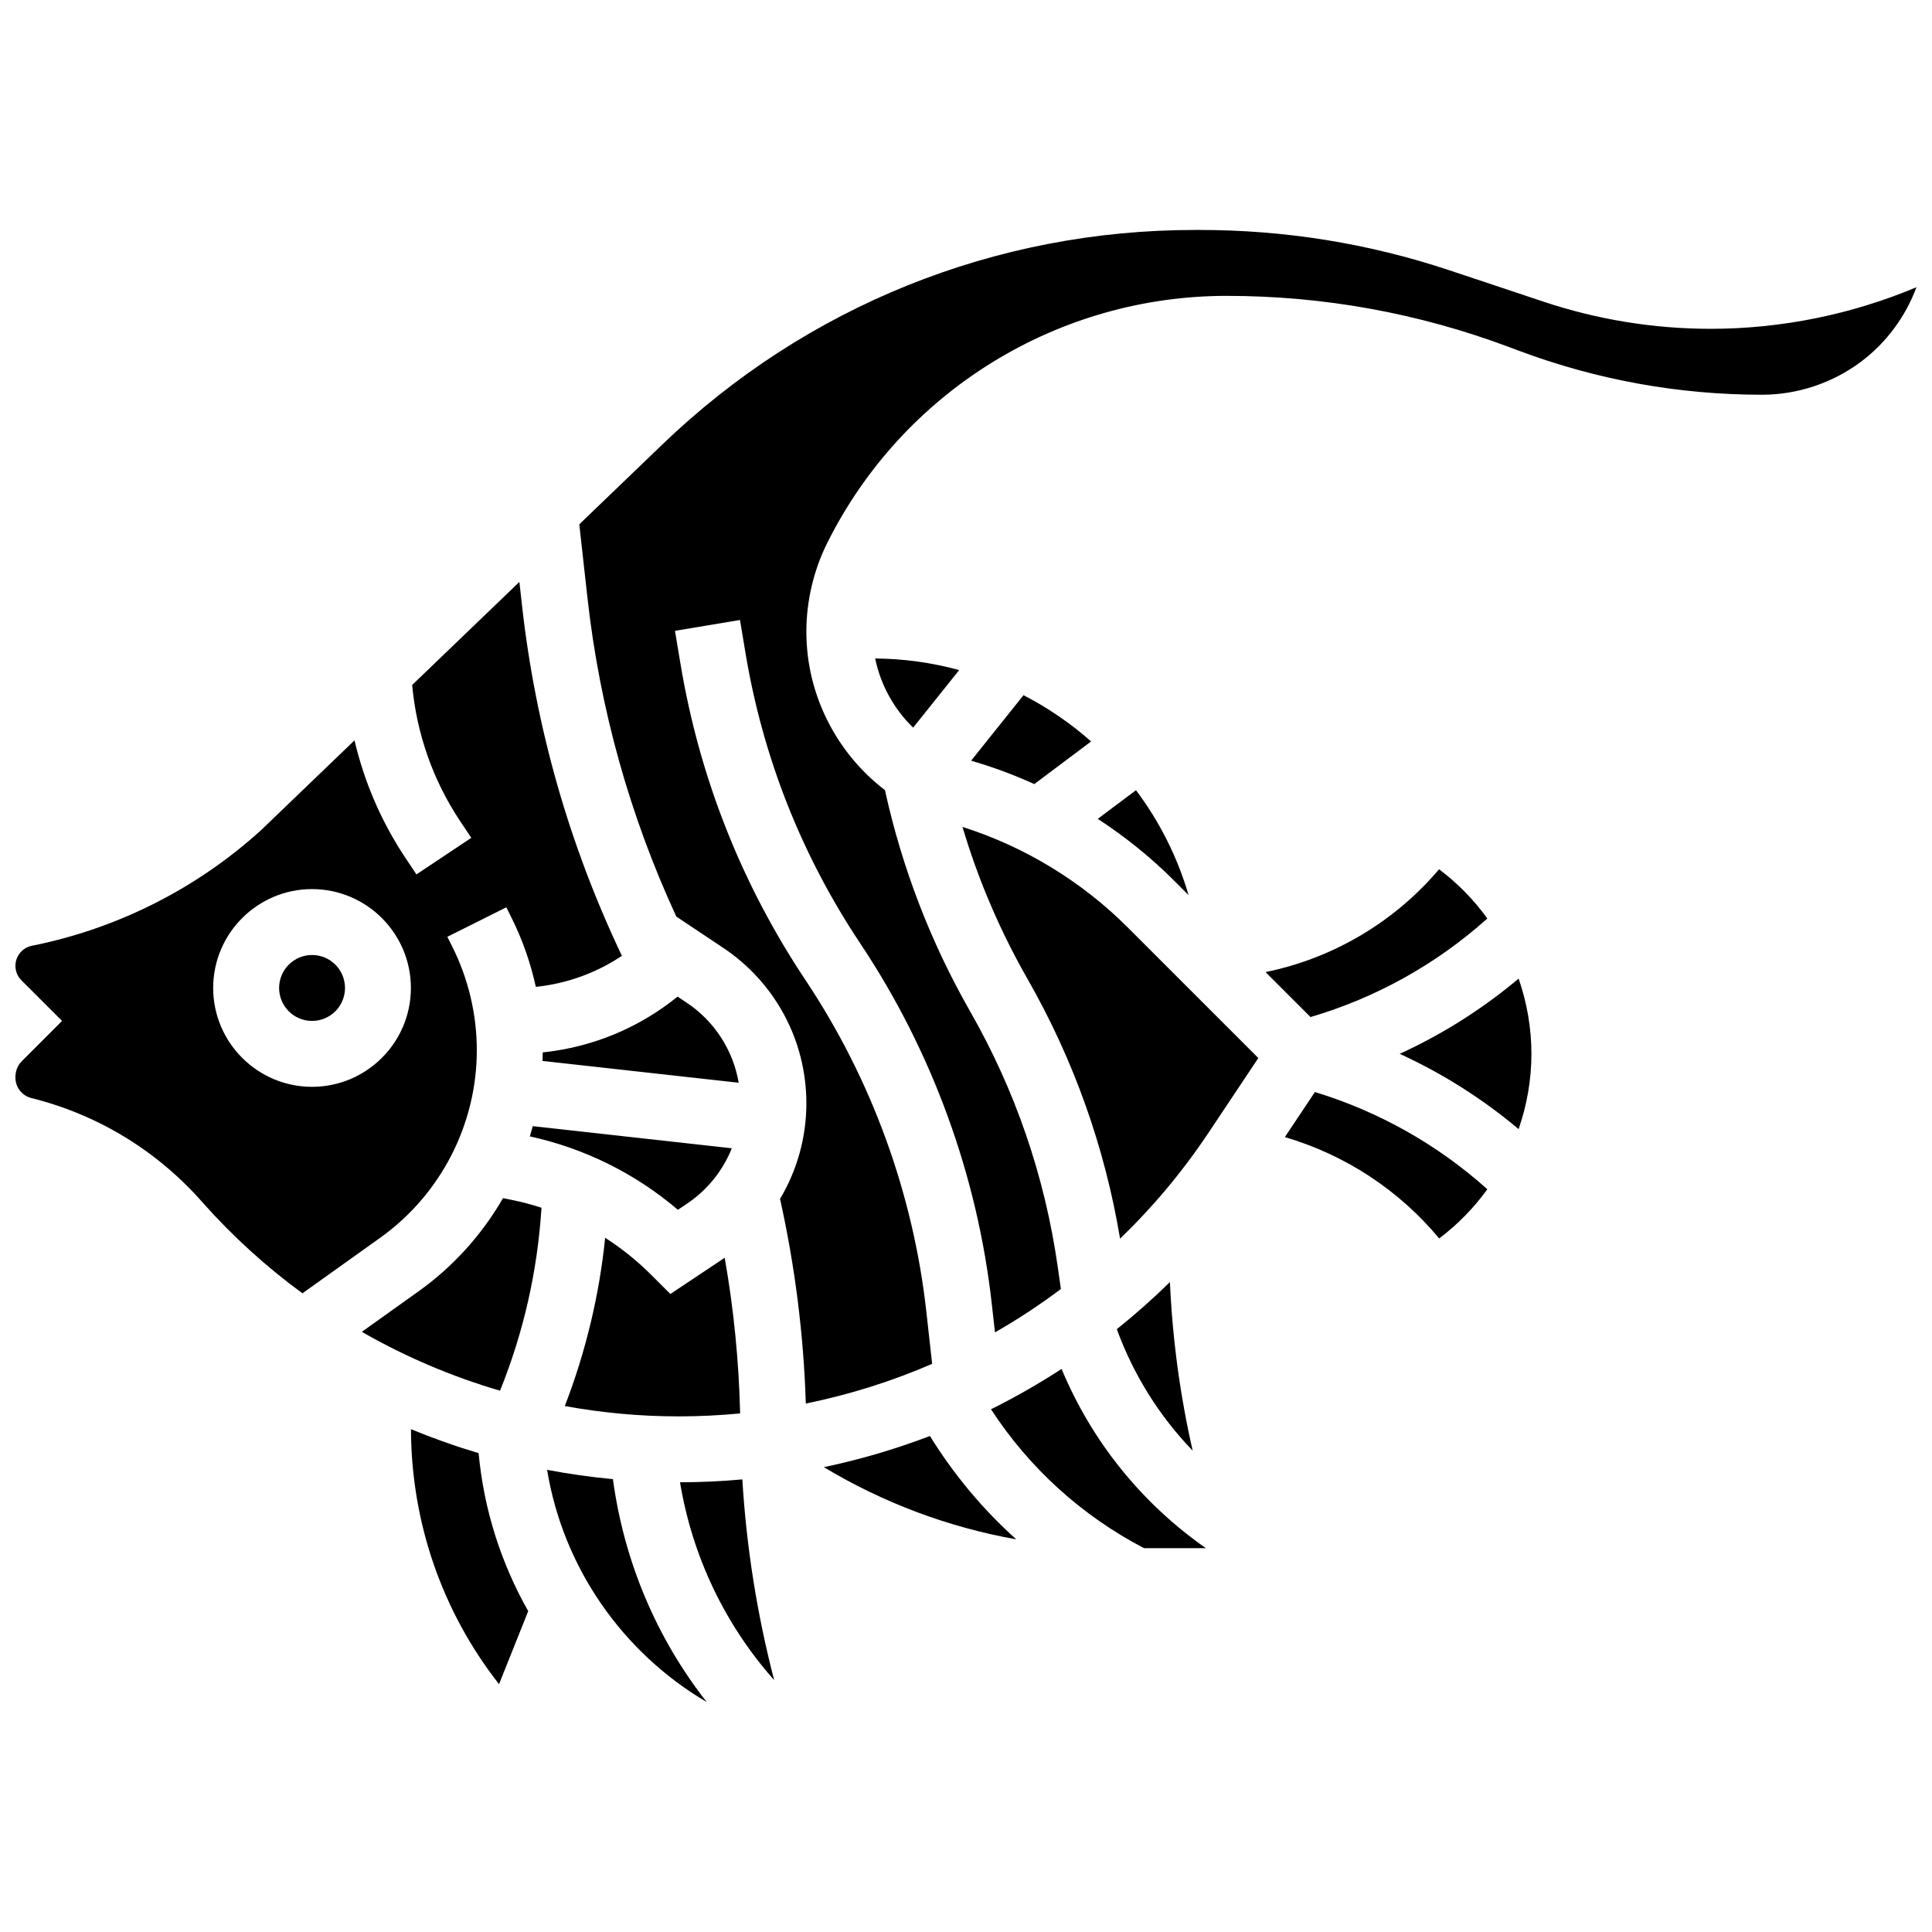 <?xml version="1.0" encoding="UTF-8"?>
<!-- Uploaded to: ICON Repo, www.svgrepo.com, Generator: ICON Repo Mixer Tools -->
<svg width="800px" height="800px" version="1.1" viewBox="144 144 512 512" xmlns="http://www.w3.org/2000/svg">
 <defs>
  <clipPath id="b">
   <path d="m148.09 298h160.91v189h-160.91z"/>
  </clipPath>
  <clipPath id="a">
   <path d="m297 204h354.9v312h-354.9z"/>
  </clipPath>
 </defs>
 <path d="m252.91 522.75c0.086 24.801 8.277 48.336 23.336 67.57l7.738-19.348c-7.144-12.617-11.746-26.809-13.145-41.871-6.086-1.812-12.07-3.934-17.93-6.352z"/>
 <path d="m277.3 461.52c-5.539 9.609-13.109 18.07-22.359 24.68l-15.051 10.75c11.543 6.621 23.84 11.859 36.625 15.602 6.254-15.52 9.934-31.777 10.988-48.492-2.66-0.859-5.375-1.57-8.141-2.125z"/>
 <path d="m390.44 524.55c-9.098 3.477-18.496 6.242-28.113 8.262 15.781 9.48 33.008 15.93 50.988 19.125-8.855-7.941-16.539-17.145-22.875-27.387z"/>
 <path d="m324.21 536.82c3.266 19.684 11.922 37.746 24.957 52.43-4.527-17.41-7.356-35.215-8.438-53.195-5.457 0.496-10.969 0.754-16.52 0.766z"/>
 <path d="m288.99 533.52c4.269 26.094 20.148 48.512 42.293 61.539-13.281-16.953-21.902-37.219-24.852-59.07-5.867-0.551-11.688-1.371-17.441-2.469z"/>
 <path d="m340.14 518.57c-0.324-13.828-1.684-27.637-4.09-41.262-0.137 0.094-0.266 0.195-0.406 0.289l-13.992 9.328-5.062-5.062c-3.734-3.734-7.832-7.023-12.215-9.832-1.57 15.301-5.156 30.219-10.695 44.59 9.891 1.801 19.984 2.734 30.18 2.734 5.473 0 10.902-0.27 16.281-0.785z"/>
 <g clip-path="url(#b)">
  <path d="m270.36 422.3c0-9.43-2.231-18.875-6.445-27.312l-1.363-2.727 15.625-7.812 1.363 2.727c2.906 5.812 5.07 12 6.461 18.355 8.215-0.863 16.004-3.676 22.812-8.227-13.984-29.371-22.895-60.645-26.496-93.039l-0.672-6.051-28.418 27.312c1.172 12.891 5.531 25.309 12.734 36.113l2.934 4.398-14.535 9.691-2.934-4.402c-6.352-9.527-10.891-20.074-13.477-31.125l-24.684 23.727c-17.109 15.555-38.141 26.176-60.816 30.711l-0.012 0.004c-2.519 0.504-4.348 2.734-4.348 5.301 0 1.457 0.562 2.82 1.586 3.844l10.766 10.766-10.629 10.629c-1.109 1.109-1.723 2.602-1.723 4.203v0.203c0 2.559 1.734 4.781 4.215 5.398 17.48 4.367 33.047 13.793 45.016 27.262l0.422 0.477c7.988 8.988 16.852 17.02 26.402 24.012l20.641-14.742c16.016-11.438 25.574-30.02 25.574-49.695zm-69.867-16.48c0-14.449 11.754-26.199 26.199-26.199 14.445 0 26.199 11.754 26.199 26.199 0 14.449-11.754 26.199-26.199 26.199-14.445 0-26.199-11.754-26.199-26.199z"/>
 </g>
 <path d="m235.43 405.82c0 4.824-3.91 8.734-8.734 8.734-4.82 0-8.73-3.91-8.73-8.734 0-4.824 3.91-8.734 8.73-8.734 4.824 0 8.734 3.91 8.734 8.734"/>
 <path d="m325.96 409.71-2.394-1.598c-10.266 8.32-22.598 13.414-35.738 14.785-0.004 0.758-0.023 1.516-0.051 2.269l51.988 5.777c-1.477-8.605-6.398-16.301-13.805-21.234z"/>
 <path d="m325.96 463.06c5.484-3.656 9.602-8.824 11.977-14.75l-52.75-5.863c-0.242 0.91-0.496 1.812-0.77 2.711 14.547 3.188 27.957 9.84 39.223 19.449z"/>
 <path d="m399.07 363.14c4.164 14.004 9.914 27.484 17.199 40.23 12.25 21.438 20.504 44.59 24.562 68.883 8.699-8.379 16.562-17.758 23.422-28.043l13.215-19.82-34.633-34.633c-12.223-12.219-27.301-21.379-43.766-26.617z"/>
 <g clip-path="url(#a)">
  <path d="m597.39 231.14c-15.105 0-30.031-2.422-44.359-7.199l-25.035-8.344c-21.215-7.07-43.426-10.656-66.012-10.656h-1.348c-52.848 0-102.94 20.168-141.04 56.789l-22.078 21.219 2.152 19.383c3.266 29.395 11.195 57.797 23.562 84.57l12.406 8.273c13.812 9.203 22.059 24.609 22.059 41.207 0 9.078-2.481 17.793-6.977 25.336 3.957 17.812 6.262 35.996 6.828 54.234 11.559-2.344 22.773-5.879 33.48-10.523l-1.539-13.836c-3.473-31.254-14.527-61.602-31.969-87.77-16.988-25.48-28.152-53.715-33.188-83.922l-1.457-8.727 17.23-2.871 1.453 8.727c4.625 27.754 14.883 53.695 30.492 77.105 18.984 28.477 31.02 61.512 34.797 95.527l0.828 7.434c6.047-3.461 11.883-7.297 17.473-11.496l-0.848-5.949c-3.414-23.906-11.223-46.66-23.203-67.621-10.473-18.328-18.055-38.039-22.574-58.633-12.797-9.801-20.828-25.23-20.828-41.977 0-8.16 1.93-16.328 5.578-23.625 9.832-19.664 24.91-36.164 43.613-47.723 18.695-11.555 40.199-17.664 62.184-17.664 25.668 0 50.867 4.57 74.898 13.582l2.426 0.91c20.719 7.766 42.445 11.707 64.574 11.707 9.387 0 18.691-3.102 26.199-8.734 6.758-5.066 11.832-11.988 14.723-19.762-17.191 7.234-35.859 11.027-54.508 11.027z"/>
 </g>
 <path d="m538.16 387.41c-3.555-4.914-7.836-9.328-12.77-13.031l-0.023-0.016c-11.773 13.914-28.039 23.59-45.988 27.246l11.918 11.918c17.379-5.102 33.391-14.031 46.863-26.117z"/>
 <path d="m514.93 423.28c11.336 5.191 21.941 11.895 31.516 19.945 2.207-6.356 3.398-13.094 3.398-19.945s-1.191-13.586-3.394-19.945c-9.578 8.051-20.184 14.754-31.52 19.945z"/>
 <path d="m425.33 506.78c-6.027 3.918-12.27 7.496-18.703 10.688 10.125 15.559 23.984 28.156 40.559 36.82h16.391c-17.066-11.926-30.277-28.359-38.246-47.508z"/>
 <path d="m484.5 445.34c16.062 4.738 30.191 14.012 40.895 26.852 4.934-3.699 9.215-8.113 12.766-13.027-13.168-11.816-28.77-20.613-45.699-25.762z"/>
 <path d="m415.24 328.23-13.887 17.359c5.734 1.664 11.328 3.746 16.746 6.199l15.055-11.293c-5.414-4.805-11.438-8.922-17.914-12.266z"/>
 <path d="m454.04 483.77c-4.496 4.402-9.188 8.57-14.074 12.473 4.418 12.105 11.273 23.039 20.102 32.199-3.336-14.648-5.352-29.57-6.027-44.672z"/>
 <path d="m385.99 336.83 12.203-15.254c-7.121-1.945-14.586-3.008-22.27-3.074 1.453 7.023 4.996 13.41 10.066 18.328z"/>
 <path d="m458.98 381.2c-2.981-10.188-7.746-19.562-13.934-27.789l-10.125 7.594c7.285 4.746 14.094 10.234 20.27 16.41z"/>
</svg>